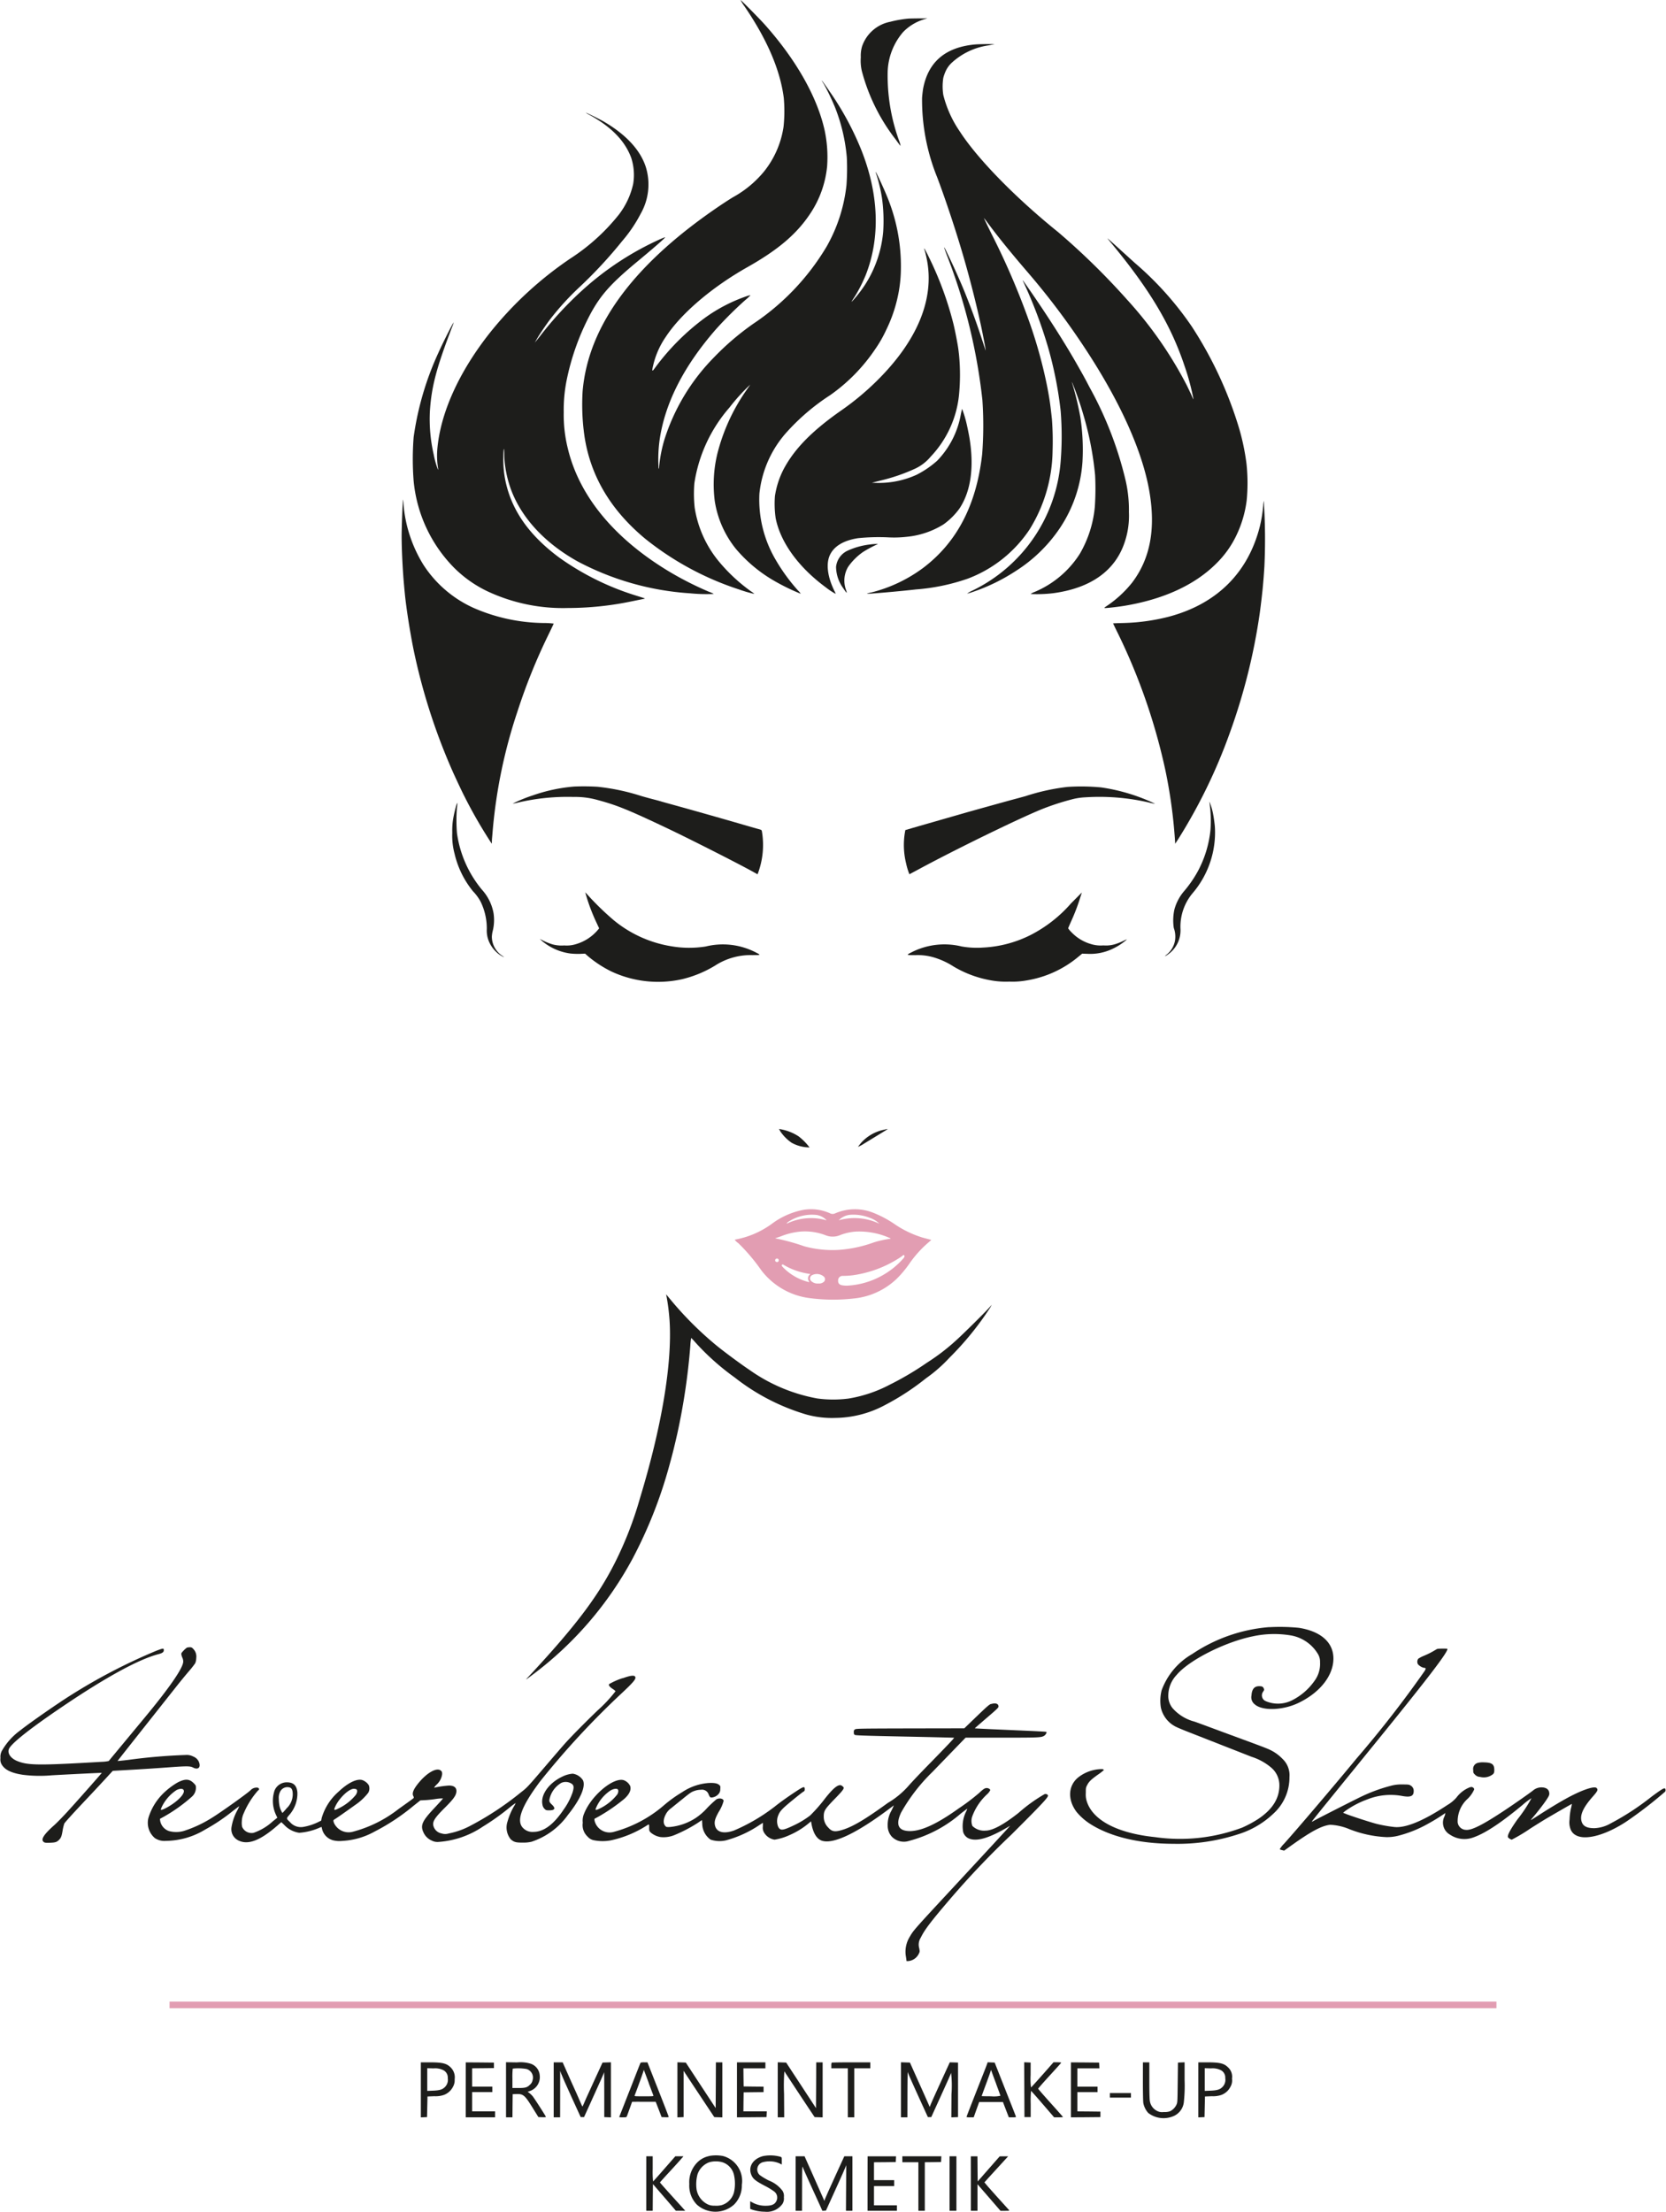<?xml version="1.0"?>
<svg xmlns="http://www.w3.org/2000/svg" viewBox="0 0 213.42 283.465" width="226" height="300"><defs><style>.cls-1{fill:#1d1d1b;}.cls-2{fill:#e29db2;}</style></defs><g id="Ebene_2" data-name="Ebene 2"><g id="Ebene_1_3" data-name="Ebene 1_3"><path class="cls-1" d="M95.357.8q4.361,6.378,5.045,11.763a19.144,19.144,0,0,1-.03,3.676,11.966,11.966,0,0,1-2.507,5.749A13.658,13.658,0,0,1,94,25.216c-.17.088-.816.5-1.439.911C81.31,33.649,75.344,41.63,74.616,50.151a28.436,28.436,0,0,0,.141,5.015q.924,8.1,7.869,13.871A37.956,37.956,0,0,0,94.67,75.549a15.632,15.632,0,0,0,1.962.57,3.06,3.06,0,0,0-.458-.346A22.016,22.016,0,0,1,92.116,72a14.248,14.248,0,0,1-3.136-6.936,16.757,16.757,0,0,1-.041-3.118,19.089,19.089,0,0,1,4.5-9.713,24.269,24.269,0,0,1,2.66-2.931c-.041.071-.311.453-.587.852a24.79,24.79,0,0,0-3.635,8.033,16.752,16.752,0,0,0-.323,6.026,12.891,12.891,0,0,0,2.713,6.136A18.539,18.539,0,0,0,99.274,74.5a27.2,27.2,0,0,0,3.3,1.6,2.056,2.056,0,0,0-.347-.417,23.624,23.624,0,0,1-2.883-3.969,15.2,15.2,0,0,1-2.067-8.445,13.923,13.923,0,0,1,3.629-8.022,27.692,27.692,0,0,1,5.426-4.592,22.6,22.6,0,0,0,5.773-5.884,16.089,16.089,0,0,0,1.444-2.526,18.416,18.416,0,0,0,1.463-4.228,17.291,17.291,0,0,0,.4-3.506,23.323,23.323,0,0,0-1.838-9.484c-.3-.757-1.286-2.889-1.374-2.977-.036-.035.006.135.094.376a20.143,20.143,0,0,1,.7,3,21.305,21.305,0,0,1,.147,4.293,14.979,14.979,0,0,1-2.261,6.677,16.4,16.4,0,0,1-1.573,2.067c-.318.346-.3.3.223-.5a18.852,18.852,0,0,0,1.38-2.725c1.885-4.8,1.685-10.359-.587-16.056a37.725,37.725,0,0,0-4.011-7.411c-.887-1.315-1.38-1.944-.758-.969a29.079,29.079,0,0,1,1.433,3,22.778,22.778,0,0,1,1.491,6.343,28.952,28.952,0,0,1-.041,3.582,20.356,20.356,0,0,1-2.531,7.851,30.872,30.872,0,0,1-9.39,9.9,34.2,34.2,0,0,0-5.1,4.364,26.342,26.342,0,0,0-6.319,10.511,18.244,18.244,0,0,0-.675,3.442c0,.17-.023.281-.065.281a18.189,18.189,0,0,1,.147-3.823c.717-4.7,3.112-9.366,7.206-14.058a49.5,49.5,0,0,1,3.74-3.723,6,6,0,0,0,.687-.641,2.637,2.637,0,0,0-.51.136,20.48,20.48,0,0,0-5.385,2.807,30.17,30.17,0,0,0-6.355,6.383c-.4.552-.422.47-.176-.54a10.715,10.715,0,0,1,1.58-3.465c1.979-3,5.9-6.342,10.441-8.908,3.976-2.244,6.348-4.27,8.087-6.907a13.2,13.2,0,0,0,2.137-6.019,16.485,16.485,0,0,0-.311-4.58c-.945-4.3-3.676-9.114-7.74-13.654C97.242,2.349,94.923,0,94.858,0a5.208,5.208,0,0,0,.5.8Z"/><path class="cls-1" d="M116.334,2.39a14.368,14.368,0,0,0-2.279.4,4.773,4.773,0,0,0-3.623,3.166,4.212,4.212,0,0,0-.159,1.38,5.878,5.878,0,0,0,.124,1.732,24.406,24.406,0,0,0,4.334,8.791c.317.44.6.822.634.84a2.6,2.6,0,0,0-.182-.658,24.486,24.486,0,0,1-1.468-8.767,8.185,8.185,0,0,1,1.979-5.162A6.261,6.261,0,0,1,118.307,2.5l.493-.147-1.145.006c-.628.006-1.221.017-1.321.029Z"/><path class="cls-1" d="M124.89,5.7c-3.752.358-5.943,2.208-6.612,5.573-.047.241-.118.811-.153,1.263a26.457,26.457,0,0,0,1.938,10.188c.933,2.461,2.161,6.114,3.077,9.179.869,2.883,1.809,6.495,2.466,9.5.206.91.605,2.96.646,3.289l.03.264-.094-.294c-.053-.164-.323-.969-.593-1.791-.717-2.173-1.715-4.809-2.508-6.636-.757-1.732-.945-2.143-1.726-3.776-.523-1.1-.529-1-.018.341a72.663,72.663,0,0,1,4.516,18.469,48.042,48.042,0,0,1-.029,6.947c-.729,6.46-3.195,11.24-7.517,14.534a18.79,18.79,0,0,1-6.718,3.189,2.323,2.323,0,0,0-.546.159c.047.052,4.521-.341,6.283-.553A26.17,26.17,0,0,0,124,74.158a16.486,16.486,0,0,0,7.917-6.319A19.543,19.543,0,0,0,134.855,57.8a38.356,38.356,0,0,0-.082-4.064c-.223-2.032-.287-2.472-.587-4.081a60.723,60.723,0,0,0-2.3-8.368A95.242,95.242,0,0,0,127,29.92c-.558-1.133-.981-2.014-.934-1.967s.37.47.717.94c1.274,1.7,2.819,3.6,4.874,5.99a94.193,94.193,0,0,1,7.347,9.748c4.527,6.865,7.393,13.242,8.268,18.41.81,4.8.088,8.58-2.22,11.628a14.48,14.48,0,0,1-3.136,2.918c-.5.335-.5.341-.293.341.34,0,1.779-.17,2.531-.3,5-.845,8.973-2.689,11.7-5.42a12.694,12.694,0,0,0,2.531-3.529,14.511,14.511,0,0,0,1.35-4.552,23.173,23.173,0,0,0-.029-4.727,29.166,29.166,0,0,0-.922-4.434,50.363,50.363,0,0,0-6.09-13.125A41.4,41.4,0,0,0,145.4,33.7c-2.843-2.578-3.571-3.236-3.5-3.136.047.065.259.329.476.588,4.933,5.954,7.658,10.529,9.4,15.767a30.408,30.408,0,0,1,1.145,4.269,1.635,1.635,0,0,1-.188-.375c-.094-.218-.4-.864-.675-1.427a50.944,50.944,0,0,0-7.628-10.953,91.031,91.031,0,0,0-8.856-8.679c-5.45-4.387-10.336-9.384-12.608-12.9a14.464,14.464,0,0,1-2.12-4.692,7.067,7.067,0,0,1,0-2.173,5.1,5.1,0,0,1,.34-.939A3.383,3.383,0,0,1,122,7.981a8.8,8.8,0,0,1,4.657-2.167l.775-.165h-1.028c-.564.006-1.245.024-1.515.053Z"/><path class="cls-1" d="M75.432,14.687c2.848,1.556,4.6,3.347,5.409,5.526A7.09,7.09,0,0,1,81.1,23.56,9.973,9.973,0,0,1,79.267,27.5a25.908,25.908,0,0,1-6.219,5.631,46.638,46.638,0,0,0-10.3,9.5c-3.987,5.033-6.377,10.33-6.759,14.987a10.28,10.28,0,0,0,.106,2.454c.024.1.012.13-.03.089a11.068,11.068,0,0,1-.54-1.927,20.2,20.2,0,0,1-.481-5.579c.211-3.171.851-5.561,2.912-10.922a2.243,2.243,0,0,0,.13-.394c-.077,0-1.41,2.643-1.956,3.876a38.5,38.5,0,0,0-3.171,10.805,36.1,36.1,0,0,0,0,5.638,18.292,18.292,0,0,0,5.156,11.081,15.439,15.439,0,0,0,4.41,3.095,22.785,22.785,0,0,0,10.218,2.091,40.058,40.058,0,0,0,8.292-.881c.811-.165,1.5-.3,1.533-.317.07-.024.094-.018-1.086-.388a34.412,34.412,0,0,1-9.895-4.9c-3.853-2.866-6.084-6.061-6.865-9.819a13.3,13.3,0,0,1-.265-2.96c.006-1.122.094-1.568.118-.558a10.788,10.788,0,0,0,.076,1.351,14.784,14.784,0,0,0,.822,3.388c1.374,3.606,4.328,6.777,8.48,9.1A35.615,35.615,0,0,0,88.41,76.043a21.3,21.3,0,0,0,3.024.082,3.524,3.524,0,0,0-.61-.276,42,42,0,0,1-5.086-2.578c-7.041-4.228-11.528-9.654-13-15.721a17.817,17.817,0,0,1-.541-4.709,19.366,19.366,0,0,1,.358-4.041,31.408,31.408,0,0,1,3.113-8.656c1.3-2.372,2.6-3.829,5.931-6.594,1.9-1.574,3.248-2.743,3.518-3.037.135-.146.117-.141-.441.089A38,38,0,0,0,74.58,37.2a44.973,44.973,0,0,0-5.343,5.779c-.259.335-.535.675-.611.763l-.135.153.1-.17c.052-.089.187-.318.293-.5.27-.458,1.028-1.573,1.5-2.208a34.477,34.477,0,0,1,3.893-4.275A57.3,57.3,0,0,0,79.684,30.9a18.18,18.18,0,0,0,2.384-3.524,7.567,7.567,0,0,0,.64-6c-.717-2.173-2.525-4.123-5.361-5.785-.547-.317-2.22-1.145-2.314-1.145a2.124,2.124,0,0,0,.4.241Z"/><path class="cls-1" d="M118.454,32.075c.053.142.17.623.264,1.075,1.063,5.127-1.186,10.582-6.53,15.8a34.4,34.4,0,0,1-4.487,3.7c-3.717,2.607-5.978,4.921-7.352,7.546a11.122,11.122,0,0,0-1.081,3.377,12.84,12.84,0,0,0,.094,2.848c.617,3.089,2.913,6.266,6.4,8.838a8.988,8.988,0,0,0,1.281.851,1.061,1.061,0,0,0-.136-.34c-.921-1.856-1.127-3.588-.557-4.71.557-1.1,1.761-1.8,3.57-2.085a26.176,26.176,0,0,1,3.946-.1,14.354,14.354,0,0,0,2.291-.076,10.833,10.833,0,0,0,4.709-1.585,8.924,8.924,0,0,0,2.067-2.056c1.457-2.22,1.886-5.308,1.263-9.073-.088-.5-.247-1.28-.352-1.732a14.061,14.061,0,0,0-.588-1.95c-.011.006-.088.347-.17.746a11.366,11.366,0,0,1-3.024,5.9,12.274,12.274,0,0,1-2.619,1.791,11.617,11.617,0,0,1-5.1,1.051l-.646-.017.969-.253a23.553,23.553,0,0,0,4.609-1.574,5.77,5.77,0,0,0,1.956-1.521,13.444,13.444,0,0,0,3.629-7.9,26.533,26.533,0,0,0-.006-5.244c-.011-.071-.035-.288-.058-.482-.071-.64-.441-2.566-.676-3.494a43.044,43.044,0,0,0-3.083-8.374c-.517-1.069-.781-1.5-.581-.952Z"/><path class="cls-1" d="M131.126,36.157a59.155,59.155,0,0,1,3.166,8.415,49.156,49.156,0,0,1,1.538,7.576c.024.176.047.4.059.5a40.583,40.583,0,0,1,.006,6.43A20.137,20.137,0,0,1,124.567,75.7a4.069,4.069,0,0,0-.675.382,4.911,4.911,0,0,0,.7-.206,24.205,24.205,0,0,0,5.537-2.689,19.22,19.22,0,0,0,5.644-5.479,17.33,17.33,0,0,0,2.913-8.515,27.51,27.51,0,0,0-.277-5.755,38.763,38.763,0,0,0-.992-4.164,1.37,1.37,0,0,1-.082-.323,39.836,39.836,0,0,1,1.427,4.075,40.876,40.876,0,0,1,1.544,7.87,34.282,34.282,0,0,1-.035,4.052,14.612,14.612,0,0,1-1.926,6.031,12.657,12.657,0,0,1-5.826,4.9,1.714,1.714,0,0,0-.475.253,17.661,17.661,0,0,0,2.907-.106c4.827-.652,7.957-2.9,9.155-6.565a10.543,10.543,0,0,0,.534-3.835,16.786,16.786,0,0,0-.417-4.023,46.974,46.974,0,0,0-4.615-11.944c-.635-1.216-.746-1.422-1.662-3.031-1.545-2.713-3.741-6.16-6.067-9.513-.9-1.3-.963-1.38-.752-.957Z"/><path class="cls-1" d="M51.6,64.01c-.053.135-.176,3.453-.182,4.639,0,1.774.14,4.622.323,6.489.011.159.052.582.088.94.17,1.785.663,4.945,1.115,7.164A77.638,77.638,0,0,0,58.061,99.1c.511,1.11.611,1.327,1.057,2.261a61.5,61.5,0,0,0,3.759,6.63l.1.141.006-.229c0-.129.012-.335.024-.464s.052-.593.088-1.028A65.781,65.781,0,0,1,66.271,91.17a74.443,74.443,0,0,1,3.911-9.713c.4-.822.728-1.509.728-1.533a10.126,10.126,0,0,0-1.3-.076,23.045,23.045,0,0,1-8.827-1.873,14.981,14.981,0,0,1-6.548-5.55,17.458,17.458,0,0,1-2.578-7.8,5.843,5.843,0,0,0-.058-.617Z"/><path class="cls-1" d="M161.922,64.186a3.489,3.489,0,0,0-.07.628,17.537,17.537,0,0,1-.424,2.631c-1.509,6-5.578,10.013-11.78,11.622a25.989,25.989,0,0,1-5.7.781c-.74.018-1.339.041-1.339.047s.311.658.7,1.445A76.929,76.929,0,0,1,149.331,98.8a64.838,64.838,0,0,1,1.2,8.692l.041.646.388-.594a69.379,69.379,0,0,0,6.571-13.5,77.264,77.264,0,0,0,3.87-15.386c.153-1.11.358-2.878.417-3.582.036-.423.077-.881.088-1.028s.059-.805.1-1.468a74.783,74.783,0,0,0-.082-8.4Z"/><path class="cls-1" d="M111.548,69.771a9.53,9.53,0,0,0-2.989.816,2.576,2.576,0,0,0-1.457,2.062,4.737,4.737,0,0,0,.952,2.783c.446.675.5.693.3.1a3.448,3.448,0,0,1,.3-2.889,7.69,7.69,0,0,1,1.908-1.9,15.843,15.843,0,0,1,1.868-1c.129-.047-.376-.035-.881.024Z"/><path class="cls-1" d="M73.465,100.813a21.338,21.338,0,0,0-5.2,1.116,19.367,19.367,0,0,0-2.614,1.063,4.3,4.3,0,0,0,.658-.124,27.788,27.788,0,0,1,7.153-.728,10.531,10.531,0,0,1,2.995.37c2.548.681,3.911,1.233,8.985,3.635,2.983,1.415,9.654,4.8,11.286,5.737l.312.171.064-.165a10.442,10.442,0,0,0,.488-5.367c-.024-.135-.082-.17-.364-.247-.182-.047-1.128-.317-2.1-.6-2.971-.863-6.125-1.755-8.691-2.466-.775-.212-1.58-.435-1.791-.5s-.7-.194-1.087-.294-1.021-.276-1.409-.388a27.775,27.775,0,0,0-5.626-1.192,29.845,29.845,0,0,0-3.065-.023Z"/><path class="cls-1" d="M136.77,100.854a27.329,27.329,0,0,0-5.373,1.18c-.405.112-1.181.323-1.733.47-1.145.311-5.449,1.509-6.019,1.674-.211.064-1.269.364-2.349.675s-2.719.781-3.641,1.045l-1.674.488-.07.405a9.827,9.827,0,0,0,.165,3.846,8.293,8.293,0,0,0,.428,1.41c.006,0,.564-.3,1.245-.664,4.786-2.589,13.184-6.677,15.938-7.757a32.005,32.005,0,0,1,3.553-1.151,8.133,8.133,0,0,1,1.82-.288,28.1,28.1,0,0,1,8.128.663,6.753,6.753,0,0,0,.8.165c-.011-.012-.228-.117-.481-.229a24.107,24.107,0,0,0-6.419-1.867,26.934,26.934,0,0,0-4.316-.065Z"/><path class="cls-1" d="M154.969,102.915a15.73,15.73,0,0,1,.123,3.465,14.2,14.2,0,0,1-1.568,5.191,15.013,15.013,0,0,1-1.826,2.66,6.055,6.055,0,0,0-1.222,2.308,6.5,6.5,0,0,0-.088,2.379,3.316,3.316,0,0,1,.165,1.6,2.956,2.956,0,0,1-1.051,1.809c-.388.311-.241.282.2-.041a3.761,3.761,0,0,0,1.545-3.289,6.681,6.681,0,0,1,1.538-4.5,11.982,11.982,0,0,0,2.872-8.539c-.041-.476-.135-1.169-.211-1.538a7.489,7.489,0,0,0-.482-1.651c-.018,0-.012.065.006.147Z"/><path class="cls-1" d="M58.437,103.162A17.214,17.214,0,0,0,58.014,105a9.461,9.461,0,0,0-.105,1.732,8.9,8.9,0,0,0,.293,2.678,11.878,11.878,0,0,0,2.384,4.845,5.843,5.843,0,0,1,.969,1.333,7.855,7.855,0,0,1,.781,3.476,3.579,3.579,0,0,0,.417,1.9,3.953,3.953,0,0,0,1.41,1.521c.458.258.487.235.064-.047a2.963,2.963,0,0,1-1.245-2.378,3.77,3.77,0,0,1,.124-.793,5.844,5.844,0,0,0,.088-2.255,6.08,6.08,0,0,0-1.486-2.989,14.452,14.452,0,0,1-3.195-7.235,20.115,20.115,0,0,1,0-3.312,2.994,2.994,0,0,0,.042-.576c-.012-.011-.065.1-.118.259Z"/><path class="cls-1" d="M74.962,114.408c0,.011.077.27.17.575A24.07,24.07,0,0,0,76.4,118.26l.335.722-.241.288a5.8,5.8,0,0,1-2.737,1.738,3.944,3.944,0,0,1-1.491.165,4.469,4.469,0,0,1-1.5-.135,8.014,8.014,0,0,1-1.086-.423l-.558-.282.282.258a7.1,7.1,0,0,0,3.641,1.615,9.272,9.272,0,0,0,1.233.047l.658-.029.287.258a14.645,14.645,0,0,0,3.09,2.032,14.141,14.141,0,0,0,9.072.981,14.724,14.724,0,0,0,4.2-1.733,8.365,8.365,0,0,1,4.745-1.35c1.2,0,1.193.018.37-.405a9.2,9.2,0,0,0-6.307-.7,13.553,13.553,0,0,1-4.439-.035,15.475,15.475,0,0,1-7.353-3.336,36.276,36.276,0,0,1-3.012-2.883c-.529-.587-.623-.687-.623-.64Z"/><path class="cls-1" d="M137.152,115.858a17.357,17.357,0,0,1-5.08,3.958,15.171,15.171,0,0,1-6.107,1.627,11.243,11.243,0,0,1-2.772-.141,9.27,9.27,0,0,0-6.207.646c-.952.475-.963.464.276.47a7.257,7.257,0,0,1,2.719.4,9.667,9.667,0,0,1,2.155,1.039,14.125,14.125,0,0,0,5,1.821,10.682,10.682,0,0,0,2.173.129,10.159,10.159,0,0,0,2.261-.159,13.761,13.761,0,0,0,6.518-2.965l.558-.458.682.023a6.66,6.66,0,0,0,3.382-.722,7.477,7.477,0,0,0,1.656-1.11c.035-.041-.164.035-.446.176a7.884,7.884,0,0,1-1.046.417,4.026,4.026,0,0,1-1.5.159,4.214,4.214,0,0,1-1.468-.135,5.653,5.653,0,0,1-2.6-1.521,3.405,3.405,0,0,1-.452-.529c0-.035.147-.376.317-.763a26,26,0,0,0,1.116-2.831c.117-.37.241-.746.27-.84a.624.624,0,0,0,.041-.152s-.657.658-1.45,1.456Z"/><path class="cls-1" d="M99.956,145a5.567,5.567,0,0,0,1.444,1.457,4.763,4.763,0,0,0,1.815.575l.487.036-.147-.2a7.42,7.42,0,0,0-1.245-1.222,6.169,6.169,0,0,0-2.325-.916l-.194-.041Z"/><path class="cls-1" d="M113.251,144.792a5.371,5.371,0,0,0-2.984,1.732c-.181.229-.34.435-.352.464a5,5,0,0,0,.822-.446c1.087-.658,2.948-1.8,2.978-1.821s-.047-.023-.464.071Z"/><path class="cls-1" d="M85.362,166.085a27.978,27.978,0,0,1,.4,3.16c.352,5.5-1,13.583-3.806,22.814a46.713,46.713,0,0,1-3.212,8.251c-2.226,4.405-5.126,8.216-11.146,14.675-.335.365-.346.37.493-.258a45.5,45.5,0,0,0,12.949-15,58.261,58.261,0,0,0,4.61-11.6c.488-1.768.628-2.32,1.087-4.31a82.866,82.866,0,0,0,1.685-11.329,6.573,6.573,0,0,1,.112-1.01,7.148,7.148,0,0,1,.51.541,31.475,31.475,0,0,0,5.062,4.521,27.419,27.419,0,0,0,9.25,4.769,12.276,12.276,0,0,0,3.641.417,13.739,13.739,0,0,0,6.383-1.65,31.976,31.976,0,0,0,5.244-3.424,18.9,18.9,0,0,0,3-2.625,38.916,38.916,0,0,0,5.244-6.454l.194-.352-.335.382c-.623.7-3.453,3.488-4.31,4.251a26.807,26.807,0,0,1-3.647,2.784,38.608,38.608,0,0,1-4.786,2.83,17.294,17.294,0,0,1-5.256,1.774,15.138,15.138,0,0,1-4.023-.006,21.724,21.724,0,0,1-8.72-3.676c-1.022-.676-3.171-2.267-4.181-3.089a43.861,43.861,0,0,1-6-6c-.253-.311-.47-.569-.482-.569a.787.787,0,0,0,.041.187Z"/><path class="cls-1" d="M162.638,208.538a20.619,20.619,0,0,0-9.9,3.458,8.868,8.868,0,0,0-3.905,4.64,5.471,5.471,0,0,0-.094,2.237,3.626,3.626,0,0,0,1.991,2.472c.194.094.9.394,1.585.658l8.057,3.16a7.278,7.278,0,0,1,2.543,1.415,2.956,2.956,0,0,1,1.01,2.267c-.006,1.661-.887,3.059-2.7,4.275a14.7,14.7,0,0,1-2.055,1.11,22.683,22.683,0,0,1-11.2,1.221c-4.722-.487-7.864-2.1-8.691-4.463a2.818,2.818,0,0,1-.165-1.169c0-.681.006-.716.188-1.057.229-.44.5-.7,1.415-1.35a6.228,6.228,0,0,0,.717-.558c0-.024-.077-.077-.171-.118a4.978,4.978,0,0,0-3.036,1c-1.386,1.045-1.5,2.913-.276,4.516a7.671,7.671,0,0,0,1.692,1.491c2.589,1.668,6.359,2.567,10.723,2.567a25.022,25.022,0,0,0,8.209-1.2,11.476,11.476,0,0,0,4.622-2.7,6.262,6.262,0,0,0,2.02-4.662,2.875,2.875,0,0,0-.9-2.332,5.473,5.473,0,0,0-1.48-1.092c-.394-.2-1.022-.44-3.054-1.192-.933-.341-2.085-.77-2.554-.94-2.373-.881-3.5-1.3-4.17-1.538a5.637,5.637,0,0,1-2.83-1.733,2.5,2.5,0,0,1-.541-1.691,3.845,3.845,0,0,1,1.046-2.537c1.573-1.9,6.172-4.234,9.789-4.974a12.929,12.929,0,0,1,4.927-.106,5.046,5.046,0,0,1,3.418,2.373,1.9,1.9,0,0,1,.27,1.057,3.654,3.654,0,0,1-.722,2.4,7.786,7.786,0,0,1-2.79,2.437,4,4,0,0,1-3.464.141.8.8,0,0,1-.317-1.21c.14-.206.146-.247.082-.405-.1-.235-.218-.294-.6-.294-.611,0-.928.382-.975,1.181a1.139,1.139,0,0,0,.411,1.139c.663.593,2.132.769,3.741.44a7.886,7.886,0,0,0,2.231-.8c2.555-1.339,4.117-3.43,4.117-5.509,0-2.061-1.615-3.494-4.434-3.934a24.869,24.869,0,0,0-3.788-.082Z"/><path class="cls-1" d="M23.9,211.168a2.587,2.587,0,0,0-.434.382c-.294.311-.312.347-.271.552a1.744,1.744,0,0,0,.135.394,1.228,1.228,0,0,1,.094.452c0,.81-1.75,3.353-5.056,7.329-.9,1.086-2.267,2.736-3.042,3.67s-1.427,1.721-1.445,1.75a4.633,4.633,0,0,1-.91.106c-8,.47-9.407.458-10.77-.077-.916-.358-1.38-1.057-1.086-1.632.381-.74,2.8-2.643,6.812-5.356,5.6-3.788,9.807-6.084,12.332-6.736.493-.129.675-.264.675-.5,0-.276-.064-.27-.91.047A72.639,72.639,0,0,0,9.1,217.211c-1.709,1.063-5.4,3.63-6.571,4.569a8.349,8.349,0,0,0-2.367,2.643,1.639,1.639,0,0,0-.164.9,1.26,1.26,0,0,0,.158.828c.406.687,1.245,1.092,2.714,1.315a17.229,17.229,0,0,0,3.705.065c2.5-.141,6.389-.329,6.407-.311s-3.23,3.7-4.481,5.062c-.563.611-1.292,1.357-1.621,1.65-1.391,1.239-1.767,1.867-1.3,2.173.117.076.264.088.775.07.681-.023.863-.082,1.157-.376.252-.258.329-.452.452-1.186a5.875,5.875,0,0,1,.217-.9c.059-.123,1.028-1.2,2.22-2.466,1.832-1.944,2.525-2.69,3.753-4.029l.241-.258,2.46-.141c1.357-.077,3.347-.206,4.428-.288,2.584-.194,3.024-.194,3.388,0,.664.352,1.051-.018.758-.723a1.267,1.267,0,0,0-.705-.675,1.768,1.768,0,0,0-.981-.205,71.655,71.655,0,0,0-7.311.622c-.787.094-1.427.159-1.427.147s1.556-1.985,3.453-4.381,3.806-4.809,4.24-5.356,1.1-1.356,1.474-1.791a11.066,11.066,0,0,0,.787-1,1.873,1.873,0,0,0,.135-.681,1.38,1.38,0,0,0-.417-1.187.451.451,0,0,0-.417-.181,1.349,1.349,0,0,0-.358.046Z"/><path class="cls-1" d="M183.955,211.445a10.213,10.213,0,0,1-1.532.78,3.913,3.913,0,0,0-.693.365.661.661,0,0,0-.047.7,1.509,1.509,0,0,0,.775.47c.264.006.282.082.076.417a141.144,141.144,0,0,1-8.7,11.181c-2.877,3.494-7.787,9.261-9.308,10.941a3.362,3.362,0,0,0-.557.71,1.038,1.038,0,0,0,.311.112l.258.064.681-.487c2.719-1.955,4.1-2.7,5.215-2.825a7.186,7.186,0,0,1,2.484.57,14.826,14.826,0,0,0,4.669,1.01,5.707,5.707,0,0,0,1.527-.164,15.512,15.512,0,0,0,3.858-1.545,24.21,24.21,0,0,0,2.138-1.315.1.1,0,0,1,.076-.053,1.073,1.073,0,0,1-.1.423,1.763,1.763,0,0,0,.716,2.343,3.285,3.285,0,0,0,2.966.358c1.521-.522,3.535-1.85,6.342-4.181a8.017,8.017,0,0,1,1.128-.852,18.177,18.177,0,0,1-1.8,2.719c-1,1.422-1.351,2.115-1.186,2.32a1.09,1.09,0,0,0,.458.276,22.113,22.113,0,0,0,2.4-1.439c.664-.422,1.563-.986,2-1.245.934-.552,3.271-1.9,3.306-1.9a3.951,3.951,0,0,1-.123.6,7.668,7.668,0,0,0-.17,1.4,2.428,2.428,0,0,0,.088,1.128,1.447,1.447,0,0,0,.8.928c1.263.622,3.788-.089,6.372-1.78a53.29,53.29,0,0,0,5-3.858.435.435,0,0,0,.035-.27c-.077-.294-.276-.188-1.756.9a33.4,33.4,0,0,1-5.256,3.441,4.566,4.566,0,0,1-2.108.623c-.969,0-1.463-.264-1.639-.869-.235-.811.206-1.791,1.439-3.183.611-.693.681-.846.511-1.075-.252-.329-1.826.194-3.747,1.233-.945.511-2.378,1.375-3.652,2.2-1.157.745-1.163.751-.91.452.675-.787,1.45-1.785,1.82-2.337.329-.494.405-.652.405-.84,0-.517-.364-.811-1.01-.811a1.652,1.652,0,0,0-1.1.417c-.558.429-2.314,1.656-3.494,2.443-2.872,1.915-4.357,2.667-5.086,2.584a1.094,1.094,0,0,1-1.057-.975,3.882,3.882,0,0,1,1.269-3,3.735,3.735,0,0,0,.851-1.21.318.318,0,0,0-.153-.241c-.129-.082-.187-.088-.411-.029a3.92,3.92,0,0,0-1.708,1.309,4.64,4.64,0,0,1-1.169.963c-3.03,2.009-5.315,2.96-6.771,2.819a17.211,17.211,0,0,1-2.231-.388c-.729-.176-3.354-1.027-4.023-1.3l-.341-.141.253-.206a11.757,11.757,0,0,1,2.842-1.5,8.082,8.082,0,0,1,4.4-.458c1.14.217,1.557.053,1.557-.611a.782.782,0,0,0-.394-.716c-.2-.124-.282-.135-1.045-.135a5.012,5.012,0,0,0-1.468.164,20.847,20.847,0,0,0-3.671,1.327c-.652.3-5.578,2.8-6.277,3.189a.493.493,0,0,1-.218.094c0-.012.764-.987,1.721-2.161s2.349-2.9,3.1-3.817,2.161-2.666,3.148-3.876c6.5-8,9.184-11.475,9.413-12.2.041-.129.035-.129-.622-.129-.611.006-.682.017-.87.153Z"/><path class="cls-1" d="M79.766,215.074a8.45,8.45,0,0,0-1.75.769c-.106.129.047.341.446.611a1.788,1.788,0,0,1,.376.3,17.984,17.984,0,0,1-2.3,2.461c-1.609,1.55-3.371,3.335-4.117,4.169-.276.3-1.5,1.721-2.713,3.142-2.137,2.5-2.231,2.6-2.96,3.159a38.966,38.966,0,0,1-6.559,4.334,9.98,9.98,0,0,1-2.742.969,1.5,1.5,0,0,1-.911-.006,1.331,1.331,0,0,1-.928-.675c-.358-.705-.129-1.151,1.374-2.643,1.016-1.01,1.369-1.486,1.445-1.944.094-.557-.235-.875-.922-.875a11.492,11.492,0,0,0-1.9.276c-.058.024.053-.14.259-.364a2.187,2.187,0,0,0,.746-1.368c0-.276-.024-.335-.165-.458-.528-.452-1.82.282-2.93,1.674-.593.74-.787,1.245-.6,1.585a.426.426,0,0,1,.059.235c-.03.053-.388.317-1.968,1.439a16.168,16.168,0,0,1-5.913,2.919,2.07,2.07,0,0,1-2.337-1.122c-.124-.352-.118-.382.135-.529.211-.123,1.309-.892,2.595-1.814a7.207,7.207,0,0,0,1.656-1.551,1.121,1.121,0,0,0,.059-.98,1.654,1.654,0,0,0-.845-.652c-.711-.188-1.845.376-3.036,1.509a7.11,7.11,0,0,0-2.144,3.342l-.071.352-.416.205a6.93,6.93,0,0,1-1.827.594,1.836,1.836,0,0,1-1.762-.617c-.481-.452-.481-.44-.064-.928a4.164,4.164,0,0,0,1.022-2.86c-.082-.9-.5-1.3-1.351-1.3a1.688,1.688,0,0,0-1.58,1.057,4.223,4.223,0,0,0,.194,3.131l.164.346-.581.464a6.954,6.954,0,0,1-2.466,1.474,1.318,1.318,0,0,1-1.463-.764,2.392,2.392,0,0,1-.041-.71,2.61,2.61,0,0,1,.259-1.063,10.665,10.665,0,0,1,1.82-2.889c.188-.088.165-.288-.035-.359a1.049,1.049,0,0,0-.934.335c-.522.488-3.917,2.9-4.933,3.518a15.69,15.69,0,0,1-3.64,1.7,3.553,3.553,0,0,1-1.892,0,1.709,1.709,0,0,1-1.115-1.333l-.024-.229.529-.288a20.7,20.7,0,0,0,3.529-2.519,1.525,1.525,0,0,0,.552-1.139c0-.323-.006-.347-.3-.64-.54-.541-1.081-.564-2.026-.083a9.257,9.257,0,0,0-2,1.551,7.432,7.432,0,0,0-1.744,2.936,2.559,2.559,0,0,0,.811,2.654,2.182,2.182,0,0,0,1.409.353,9.853,9.853,0,0,0,5.05-1.457,23.9,23.9,0,0,0,3.524-2.366c.446-.341.822-.623.834-.623a6.389,6.389,0,0,1-.3.623,6.837,6.837,0,0,0-.7,2.09,1.6,1.6,0,0,0,.934,1.7c1.216.576,2.754-.017,4.9-1.885l.552-.481.352.328a3.245,3.245,0,0,0,1.944,1.034,7.777,7.777,0,0,0,2.648-.669c.171-.077.224-.083.241-.024a1.982,1.982,0,0,0,1.474,1.662,3.412,3.412,0,0,0,1.186.071,9.479,9.479,0,0,0,4.1-1.187,27.115,27.115,0,0,0,4.969-3.282l.91-.723.675-.035c.37-.023.91-.082,1.2-.129a6.957,6.957,0,0,1,.781-.088h.258l-.158.188c-.088.105-.546.605-1.01,1.1-1.562,1.667-1.785,2.2-1.3,3.165a2.042,2.042,0,0,0,1.016.951,1.586,1.586,0,0,0,.887.171,11.552,11.552,0,0,0,5.661-1.962,30.492,30.492,0,0,0,3.488-2.49,7.12,7.12,0,0,1,.717-.528,2.009,2.009,0,0,1-.206.4,8.325,8.325,0,0,0-.828,1.944,2.4,2.4,0,0,0,.405,2.3c.411.358.658.429,1.51.423a4.5,4.5,0,0,0,1.145-.106,9.287,9.287,0,0,0,4.674-3.441c1.574-1.967,2.291-3.588,1.938-4.422a1.864,1.864,0,0,0-1.327-.863,3.7,3.7,0,0,0-1.339.381c-1.715.811-2.8,2.338-2.537,3.583a.948.948,0,0,0,.264.54c.182.182.218.194.6.194.74,0,.858-.253.341-.74-.37-.358-.388-.441-.206-1.04a3.2,3.2,0,0,1,1.427-1.744,1.384,1.384,0,0,1,1.4.176c.211.212.217.476.018,1.1a8.45,8.45,0,0,1-1.116,2.132c-1.3,1.944-2.566,2.878-3.894,2.878a1.649,1.649,0,0,1-1.309-.488c-.916-.9-.247-2.748,2.167-5.972a105,105,0,0,1,10.564-11.4c1.286-1.21,1.662-1.645,1.662-1.9,0-.358-.5-.341-1.6.059ZM37.137,229.115c.235.117.329.393.323.91a2.454,2.454,0,0,1-.786,1.738,7.5,7.5,0,0,1-.535.6,2.666,2.666,0,0,1-.376-.91,4.652,4.652,0,0,1-.088-.9,1.655,1.655,0,0,1,.141-.858,1.037,1.037,0,0,1,1.321-.581Zm-13.712.241c.406.4-.71,1.585-2.243,2.384a2.3,2.3,0,0,1-.54.223c-.106,0-.106-.012-.024-.253a5.312,5.312,0,0,1,1.956-2.29c.364-.176.716-.2.851-.064Zm22.181-.036c.164.094.141.4-.053.711a6.489,6.489,0,0,1-2.167,1.72c-.64.329-.711.288-.464-.24.505-1.081,1.732-2.249,2.372-2.249a.933.933,0,0,1,.312.058Z"/><path class="cls-1" d="M126.975,218.38c-.235.076-.529.334-1.856,1.609l-1.58,1.521-6.923.012c-6.513.017-6.93.023-7.083.123-.135.088-.158.147-.158.364s.029.282.135.346,1.2.106,6.413.212c3.459.07,6.3.141,6.307.153.041.035-.9,1.027-3.113,3.288-1.174,1.2-2.4,2.49-2.724,2.872a10.874,10.874,0,0,1-2.643,2.184c-2.842,2.062-4.393,2.99-5.7,3.418-1.069.347-1.463.294-1.944-.252a1.921,1.921,0,0,1-.582-1.416c0-.728.141-.951,1.357-2.208.922-.939,1.2-1.28,1.2-1.462,0-.123-.288-.352-.44-.352-.418,0-.963.476-1.915,1.662a19.866,19.866,0,0,1-1.944,2.225,11.293,11.293,0,0,1-2.061,1.251c-1.468.7-1.773.728-2.044.188a1.927,1.927,0,0,1-.035-1.315c.224-.646.47-.922,1.8-2.015.681-.563,1.333-1.074,1.445-1.139.176-.1.2-.147.2-.335,0-.405-.135-.364-1.192.329q-1.638,1.085-2.654,1.9a23.765,23.765,0,0,1-5.227,3.066c-1.339.469-2.249.217-2.437-.67-.1-.476.018-.887.5-1.744a4.989,4.989,0,0,0,.611-1.374c0-.306-.564-.429-.934-.2a14.7,14.7,0,0,0-1.174,1.1,7.909,7.909,0,0,1-1.486,1.292,7.337,7.337,0,0,1-3.288,1.145c-.447.012-.476.006-.605-.152-.288-.329-.247-.893.111-1.539a2.206,2.206,0,0,1,.658-.722c.252-.206.934-.758,1.509-1.222.928-.751,1.1-.869,1.48-.992a2.556,2.556,0,0,1,.84-.147.89.89,0,0,1,.981.628c.164.347.187.364.387.364a1.3,1.3,0,0,0,.893-.475.864.864,0,0,0,.2-.593c.03-.358.024-.394-.123-.529-.235-.223-.652-.3-1.409-.258a7.017,7.017,0,0,0-3.371,1.186,16.639,16.639,0,0,0-2.42,1.756,16.3,16.3,0,0,1-6.365,3.33,1.977,1.977,0,0,1-2.42-1.427l-.029-.253.523-.282a22.885,22.885,0,0,0,3.282-2.255c.681-.6.951-1.174.781-1.685a1.5,1.5,0,0,0-.845-.74c-1.334-.37-4.135,1.99-5.039,4.246a2.269,2.269,0,0,0-.188,1.215,2,2,0,0,0,.611,1.768,1.422,1.422,0,0,0,.728.458,5.676,5.676,0,0,0,2.331.017,14.008,14.008,0,0,0,4.393-1.8c.476-.3.446-.312.446.17,0,.411.012.446.2.64a2.615,2.615,0,0,0,1.245.581,3.678,3.678,0,0,0,1.738-.229,18.593,18.593,0,0,0,2.983-1.544l.6-.405.036.428a2.544,2.544,0,0,0,1.068,2.079,3.6,3.6,0,0,0,1.974.094,14.362,14.362,0,0,0,4.328-1.991l.405-.258-.006.476a1.209,1.209,0,0,0,.123.716,1.911,1.911,0,0,0,1.375.969,7.155,7.155,0,0,0,1.873-.564,10.064,10.064,0,0,0,2.3-1.368l.511-.417.035.223c.217,1.28.7,2.067,1.4,2.273,1.474.44,4.493-1.016,8.7-4.187.258-.194.475-.353.475-.347s-.123.288-.288.629a3.649,3.649,0,0,0-.5,1.979,2.061,2.061,0,0,0,.552,1.421,2.165,2.165,0,0,0,2.2.511,16.456,16.456,0,0,0,6.606-3.489c.452-.352.828-.634.84-.628a2.668,2.668,0,0,1-.165.4,4.177,4.177,0,0,0-.358,2.59,1.315,1.315,0,0,0,.916.887c1.028.3,2.555-.188,4.875-1.562l.234-.135-.234.258c-.218.247-3.33,3.618-6.865,7.429-5.221,5.626-5.3,5.714-5.773,6.542a3.631,3.631,0,0,0-.476,2.631l.065.487h.188a1.668,1.668,0,0,0,1.362-.9c.147-.294.153-.306.077-.74a1.65,1.65,0,0,1,.193-1.363c.494-1.016,1.269-2.037,3.735-4.921a109.27,109.27,0,0,1,7.846-8.251c3.829-3.817,4.727-4.768,4.727-5.027,0-.14-.235-.258-.429-.2a20.173,20.173,0,0,0-3.335,2.4c-1.92,1.515-3.341,2.279-4.246,2.279a2.13,2.13,0,0,1-1.679-.6,1.771,1.771,0,0,1,.006-1.286,7.29,7.29,0,0,1,1.92-2.813,1.862,1.862,0,0,0,.364-.482c0-.135-.235-.276-.458-.276s-.441.129-.951.617a27.124,27.124,0,0,1-2.62,1.985c-2.865,2.049-4.886,2.971-6.406,2.912q-2.062-.087-.993-2.372a22.927,22.927,0,0,1,4.011-5.2l2.595-2.684,1.662-1.715h4.634c4.774,0,5.056-.011,5.432-.24a.707.707,0,0,0,.317-.464c0-.071-.006-.071-7.129-.382-1.133-.053-2.061-.1-2.073-.111s.669-.6,1.509-1.322c1.321-1.128,1.527-1.327,1.527-1.468,0-.376-.388-.5-.957-.317ZM79.12,229.332c.106.106.088.376-.041.623a6.359,6.359,0,0,1-2.214,1.808c-.464.241-.64.265-.576.065a5.024,5.024,0,0,1,1.938-2.373c.364-.2.764-.252.893-.123Z"/><path class="cls-1" d="M189.387,225.932a.8.8,0,0,0-.616.928c0,.34.012.376.223.581a.919.919,0,0,0,.646.294,1.884,1.884,0,0,0,1.685-.364c.124-.147.147-.235.147-.535,0-.716-.305-.939-1.292-.963a2.706,2.706,0,0,0-.793.059Z"/><path class="cls-1" d="M53.88,267.844v3.529l.4-.017.394-.018.059-2.643.88-.035a3.252,3.252,0,0,0,1.222-.164,2.151,2.151,0,0,0,1.157-1.028,1.686,1.686,0,0,0,.223-.969,1.779,1.779,0,0,0-.517-1.533c-.522-.517-1.057-.646-2.678-.646H53.88Zm2.772-2.572a1.066,1.066,0,0,1,.681,1.08,1.292,1.292,0,0,1-.317,1.081c-.329.364-.693.481-1.562.517l-.752.029v-2.907l.811.023a2.332,2.332,0,0,1,1.139.177Z"/><path class="cls-1" d="M59.635,267.844v3.523h3.758V270.6H60.457v-2.467h2.584v-.7H60.457v-2.349l1.4-.012,1.392-.018v-.7l-1.8-.018-1.809-.012Z"/><path class="cls-1" d="M64.8,267.838v3.529h.822l.012-1.486.017-1.479.423-.018c.928-.035,1.122.123,2.126,1.75l.746,1.2.481.018c.294.011.482-.006.482-.041,0-.083-1.433-2.314-1.691-2.643a3.12,3.12,0,0,0-.423-.411l-.223-.159.275-.1a1.874,1.874,0,0,0,1.275-1.973,1.7,1.7,0,0,0-1.192-1.539,4.534,4.534,0,0,0-1.732-.158l-1.4-.023Zm2.619-2.666a1.141,1.141,0,0,1,.781,1.439.972.972,0,0,1-.341.581c-.352.352-.581.417-1.5.417h-.74v-1.222a10.169,10.169,0,0,1,.041-1.262,6.246,6.246,0,0,1,1.756.047Z"/><path class="cls-1" d="M70.91,267.844v3.523h.822l.006-2.983v-2.977l.135.381c.077.212.664,1.545,1.316,2.966l1.18,2.584H74.8l.8-1.762c1.392-3.065,1.75-3.87,1.774-3.987.011-.065.017,1.2.017,2.819v2.93l.429.018.423.017v-7.059l-.54.018-.535.018-.987,2.143c-1.015,2.208-1.4,3.071-1.52,3.377-.065.17-.071.164-.317-.411-.142-.323-.365-.84-.5-1.145s-.487-1.075-.769-1.7-.628-1.4-.763-1.721l-.253-.57H70.91Z"/><path class="cls-1" d="M82.045,264.367c-.03.047-.235.57-1.334,3.383-.293.734-.722,1.844-.963,2.454s-.44,1.122-.44,1.14a2.4,2.4,0,0,0,.464.023c.446,0,.464-.006.528-.164.077-.2.652-1.791.652-1.815s.681-.017,1.515-.017h1.515l.382.98.376.987.458.018c.305.011.452-.006.452-.047s-.611-1.627-1.362-3.53l-1.363-3.459H82.5a1.377,1.377,0,0,0-.457.047Zm1.039,2.6c.311.822.581,1.544.6,1.6.041.1-.041.106-1.2.106s-1.245-.006-1.2-.106c.423-1.092,1.145-3.1,1.151-3.2.006-.165-.035-.265.658,1.6Z"/><path class="cls-1" d="M86.766,267.844v3.529l.4-.017.394-.018v-5.931l.969,1.468c.534.8,1.421,2.137,1.967,2.965l1,1.5.517.018.511.017V264.32H91.7l-.012,2.931-.018,2.93-1.914-2.913-1.914-2.918-.535-.018-.54-.018Z"/><path class="cls-1" d="M94.4,267.844v3.523l1.9-.011,1.891-.018.018-.37.017-.364h-3l.012-1.222.018-1.215,1.28-.018,1.274-.012v-.7l-1.274-.012-1.28-.018-.018-1.162-.012-1.157h2.819v-.764H94.4Z"/><path class="cls-1" d="M99.627,267.844v3.523h.828l-.018-3a23.953,23.953,0,0,1,.041-2.895c.071.124,2.878,4.381,3.465,5.25l.411.617.517.018.511.017V264.32h-.823l-.011,2.937-.018,2.93-.987-1.509c-.546-.828-1.4-2.144-1.914-2.919l-.922-1.409-1.08-.036Z"/><path class="cls-1" d="M106.538,264.361a1.082,1.082,0,0,0-.041.382v.341h2.114v6.283h.823v-6.283h2.055v-.764h-2.455c-1.35,0-2.478.018-2.5.041Z"/><path class="cls-1" d="M115.424,267.844v3.523h.822l.006-2.983c.005-1.638.023-2.913.035-2.831.023.141.511,1.234,1.926,4.346l.658,1.439h.434l.4-.881c1.662-3.659,2.091-4.61,2.144-4.792a15.084,15.084,0,0,1,.047,2.748l-.018,2.96.858-.035V264.35l-.529-.018-.528-.012-1.145,2.5c-.629,1.374-1.21,2.666-1.286,2.86l-.147.358-.106-.258c-.059-.147-.628-1.427-1.268-2.848l-1.157-2.584-.576-.018-.569-.018Z"/><path class="cls-1" d="M126.446,264.567c-.047.141-.487,1.268-.98,2.513-1.234,3.142-1.645,4.2-1.645,4.246a1.3,1.3,0,0,0,.464.041h.458l.352-.986.353-.981h3.042l.376.981.381.986h.464c.417,0,.464-.011.441-.106-.018-.052-.27-.71-.564-1.45s-.9-2.279-1.345-3.406l-.81-2.055-.452-.018-.447-.018Zm1.169,2.5c.305.81.552,1.5.552,1.538a3.931,3.931,0,0,1-1.2.065c-.664,0-1.2-.012-1.2-.029s.264-.746.587-1.615.588-1.627.594-1.686.029-.035.064.071.3.839.611,1.656Z"/><path class="cls-1" d="M131.232,267.826l.018,3.512h.8l0-1.691a13.974,13.974,0,0,1,.046-1.674c.024.012.705.775,1.5,1.7l1.456,1.691h.582c.552,0,.575-.006.5-.106-.041-.058-.764-.869-1.6-1.8s-1.526-1.721-1.526-1.762.663-.793,1.468-1.674,1.48-1.627,1.486-1.656-.206-.053-.482-.053h-.511l-.188.218c-1.433,1.638-2.643,2.989-2.69,3a8.943,8.943,0,0,1-.052-1.585l.006-1.6-.411-.018-.417-.018Z"/><path class="cls-1" d="M137.21,267.844v3.523l1.886-.011,1.891-.018v-.705l-1.48-.017-1.474-.012v-2.467h2.584v-.7h-2.584v-2.349h2.824l-.017-.37-.018-.364-1.8-.018-1.809-.012Z"/><path class="cls-1" d="M146.43,266.781c0,1.427.024,2.59.059,2.772a2.7,2.7,0,0,0,.623,1.25,3.221,3.221,0,0,0,3.376.347,2.212,2.212,0,0,0,1.2-1.809,19.44,19.44,0,0,0,.088-2.772v-2.255l-.423.018-.428.018-.03,2.554c-.029,2.531-.029,2.555-.17,2.86a1.757,1.757,0,0,1-.822.828,2.154,2.154,0,0,1-.8.094,1.388,1.388,0,0,1-.881-.153,1.7,1.7,0,0,1-.9-1.268c-.041-.2-.065-1.139-.065-2.625v-2.32h-.822Z"/><path class="cls-1" d="M153.536,267.844v3.529l.4-.017.394-.018.058-2.643.881-.035a3.252,3.252,0,0,0,1.222-.164,2.138,2.138,0,0,0,1.157-1.034,1.6,1.6,0,0,0,.205-1.051,1.629,1.629,0,0,0-.528-1.468c-.505-.494-1.057-.623-2.649-.623h-1.139Zm2.772-2.572a1.066,1.066,0,0,1,.681,1.08,1.292,1.292,0,0,1-.317,1.081c-.329.364-.693.481-1.562.517l-.752.029v-2.907l.811.023a2.332,2.332,0,0,1,1.139.177Z"/><path class="cls-1" d="M142.2,268.548v.294h2.7v-.587h-2.7Z"/><path class="cls-1" d="M90.818,276.335a2.949,2.949,0,0,0-1.527.84,3.59,3.59,0,0,0-1,2.743,3.476,3.476,0,0,0,.969,2.636,3.564,3.564,0,0,0,4.792-.029,3.455,3.455,0,0,0,.974-2.5,3.306,3.306,0,0,0-2.419-3.7,4.835,4.835,0,0,0-1.791,0Zm1.709.787A2.216,2.216,0,0,1,94,278.678a5.041,5.041,0,0,1,.006,2.349,2.332,2.332,0,0,1-1.568,1.592,2.78,2.78,0,0,1-.916.07,1.8,1.8,0,0,1-.952-.211,2.608,2.608,0,0,1-1.345-1.862,4.93,4.93,0,0,1,.118-1.938,2.5,2.5,0,0,1,1.515-1.556,3.088,3.088,0,0,1,1.668,0Z"/><path class="cls-1" d="M97.747,276.335c-1.368.365-1.99,1.463-1.438,2.549.2.411.581.693,1.632,1.245a9.075,9.075,0,0,1,1.2.722.978.978,0,0,1,.305,1.263c-.217.423-.6.587-1.38.587a3.388,3.388,0,0,1-1.6-.376l-.37-.2v.975l.223.088a5.167,5.167,0,0,0,1.645.276,2.452,2.452,0,0,0,2.266-1,1.276,1.276,0,0,0,.182-.851,1.235,1.235,0,0,0-.158-.805,3.954,3.954,0,0,0-1.762-1.339,8.445,8.445,0,0,1-1.169-.7.966.966,0,0,1,.47-1.668,3.222,3.222,0,0,1,2.109.193l.246.124v-.464c0-.446-.006-.464-.158-.528a4.9,4.9,0,0,0-2.25-.089Z"/><path class="cls-1" d="M82.773,279.853v3.494H83.6l.011-1.709.018-1.715,1.233,1.427c.682.787,1.339,1.557,1.468,1.709l.235.282h.611l.6.006-.464-.517c-1.861-2.049-2.778-3.077-2.778-3.112s.57-.664,1.269-1.421,1.368-1.5,1.5-1.662l.241-.276H86.5l-1.41,1.609c-.769.887-1.421,1.615-1.444,1.615a12.762,12.762,0,0,1-.047-1.609v-1.615h-.822Z"/><path class="cls-1" d="M101.917,279.853v3.494h.822l.006-2.924c0-2.479.012-2.884.076-2.684.041.129.517,1.186,1.045,2.349s1.087,2.372,1.228,2.69l.252.575.235-.018.229-.017.464-1.028c.259-.564.775-1.7,1.145-2.525s.752-1.668.834-1.885l.153-.382-.035,5.849h.828v-6.988h-1.04l-1.2,2.625c-.664,1.45-1.24,2.736-1.281,2.866l-.076.235-.112-.265c-.058-.147-.628-1.433-1.268-2.86l-1.157-2.6h-1.145Z"/><path class="cls-1" d="M111.137,279.853v3.494H114.9v-.7h-2.936v-2.466h2.584v-.763h-2.584v-2.291l1.4-.011,1.391-.018.018-.37.018-.364h-3.647Z"/><path class="cls-1" d="M115.6,276.741v.381h2.055v6.225h.822v-6.225l1.046-.011,1.039-.018.018-.37.017-.364h-5Z"/><path class="cls-1" d="M121.648,279.853v3.494h.881v-6.988h-.881Z"/><path class="cls-1" d="M124.379,279.853v3.494h.852v-3.406l.37.429c.2.229.863,1,1.473,1.7l1.105,1.28h.587c.558,0,.587-.006.5-.106-.053-.052-.781-.863-1.627-1.8s-1.527-1.721-1.521-1.739.7-.787,1.533-1.691l1.509-1.65h-.54l-.546.006-2.819,3.218-.018-1.609-.011-1.615h-.852Z"/><path class="cls-2" d="M119.311,158.909c-.392-.1-.751-.191-1.107-.291a13.188,13.188,0,0,1-3.478-1.646,13.966,13.966,0,0,0-2.861-1.54,6.36,6.36,0,0,0-4.88.08.731.731,0,0,1-.673-.016,5.894,5.894,0,0,0-3.576-.4,9.859,9.859,0,0,0-3.857,1.748,11.426,11.426,0,0,1-4.77,2.038,1.75,1.75,0,0,0,.463.444,23.816,23.816,0,0,1,2.923,3.445,9.247,9.247,0,0,0,6.023,3.574,23.081,23.081,0,0,0,5.747.086,9.276,9.276,0,0,0,5.618-2.543,13.839,13.839,0,0,0,1.722-2.084,14.31,14.31,0,0,1,2.5-2.7C119.17,159.05,119.228,158.987,119.311,158.909Zm-20.033-.2c.252-.085.507-.163.756-.257a8.844,8.844,0,0,1,2.508-.606,7.358,7.358,0,0,1,3.221.471,2.426,2.426,0,0,0,1.872-.025,6.99,6.99,0,0,1,1.928-.442,9.628,9.628,0,0,1,4.507.858c.009,0,.009.029.017.056a12.57,12.57,0,0,0-2.16.474,16.594,16.594,0,0,1-4.256.938,13.6,13.6,0,0,1-4.644-.445A26.99,26.99,0,0,0,99.278,158.707Zm9.272,6.067a3.382,3.382,0,0,1-.6-.039c-.414-.051-.6-.245-.587-.632a.577.577,0,0,1,.62-.582,9.961,9.961,0,0,0,1.35-.091,14.767,14.767,0,0,0,6.175-2.4c.1-.068.224-.252.329-.138s-.018.286-.117.407c-.025.03-.054.055-.08.084a10.073,10.073,0,0,1-2.3,1.9A10.224,10.224,0,0,1,108.55,164.774Zm-4.862-.49c-.067.013-.1.028-.121.022a6.912,6.912,0,0,1-3.331-1.955c-.069-.072-.131-.173-.06-.256s.175-.006.255.041a8.8,8.8,0,0,0,2.562,1c.257.057.518.1.829.16A.629.629,0,0,0,103.688,164.284Zm1.166.212a1.189,1.189,0,0,1-.906-.282.466.466,0,0,1,.065-.779,1.358,1.358,0,0,1,1.507.166.448.448,0,0,1-.06.739A.891.891,0,0,1,104.854,164.5Zm7.791-7.665a7.412,7.412,0,0,0-5.2-.436,2.331,2.331,0,0,1,1.444-.7,5.661,5.661,0,0,1,2.483.366A3.272,3.272,0,0,1,112.645,156.831Zm-11.882.007a.542.542,0,0,1,.259-.27,5.518,5.518,0,0,1,3.49-.864,2.169,2.169,0,0,1,1.382.7A7.154,7.154,0,0,0,100.763,156.838Zm-1.011,4.707a.2.2,0,0,1-.218.2c-.134-.006-.245-.074-.235-.23a.214.214,0,0,1,.254-.21C99.692,161.316,99.754,161.4,99.752,161.545Z"/><rect class="cls-2" x="21.67" y="256.535" width="170.079" height="0.85"/></g></g></svg>
